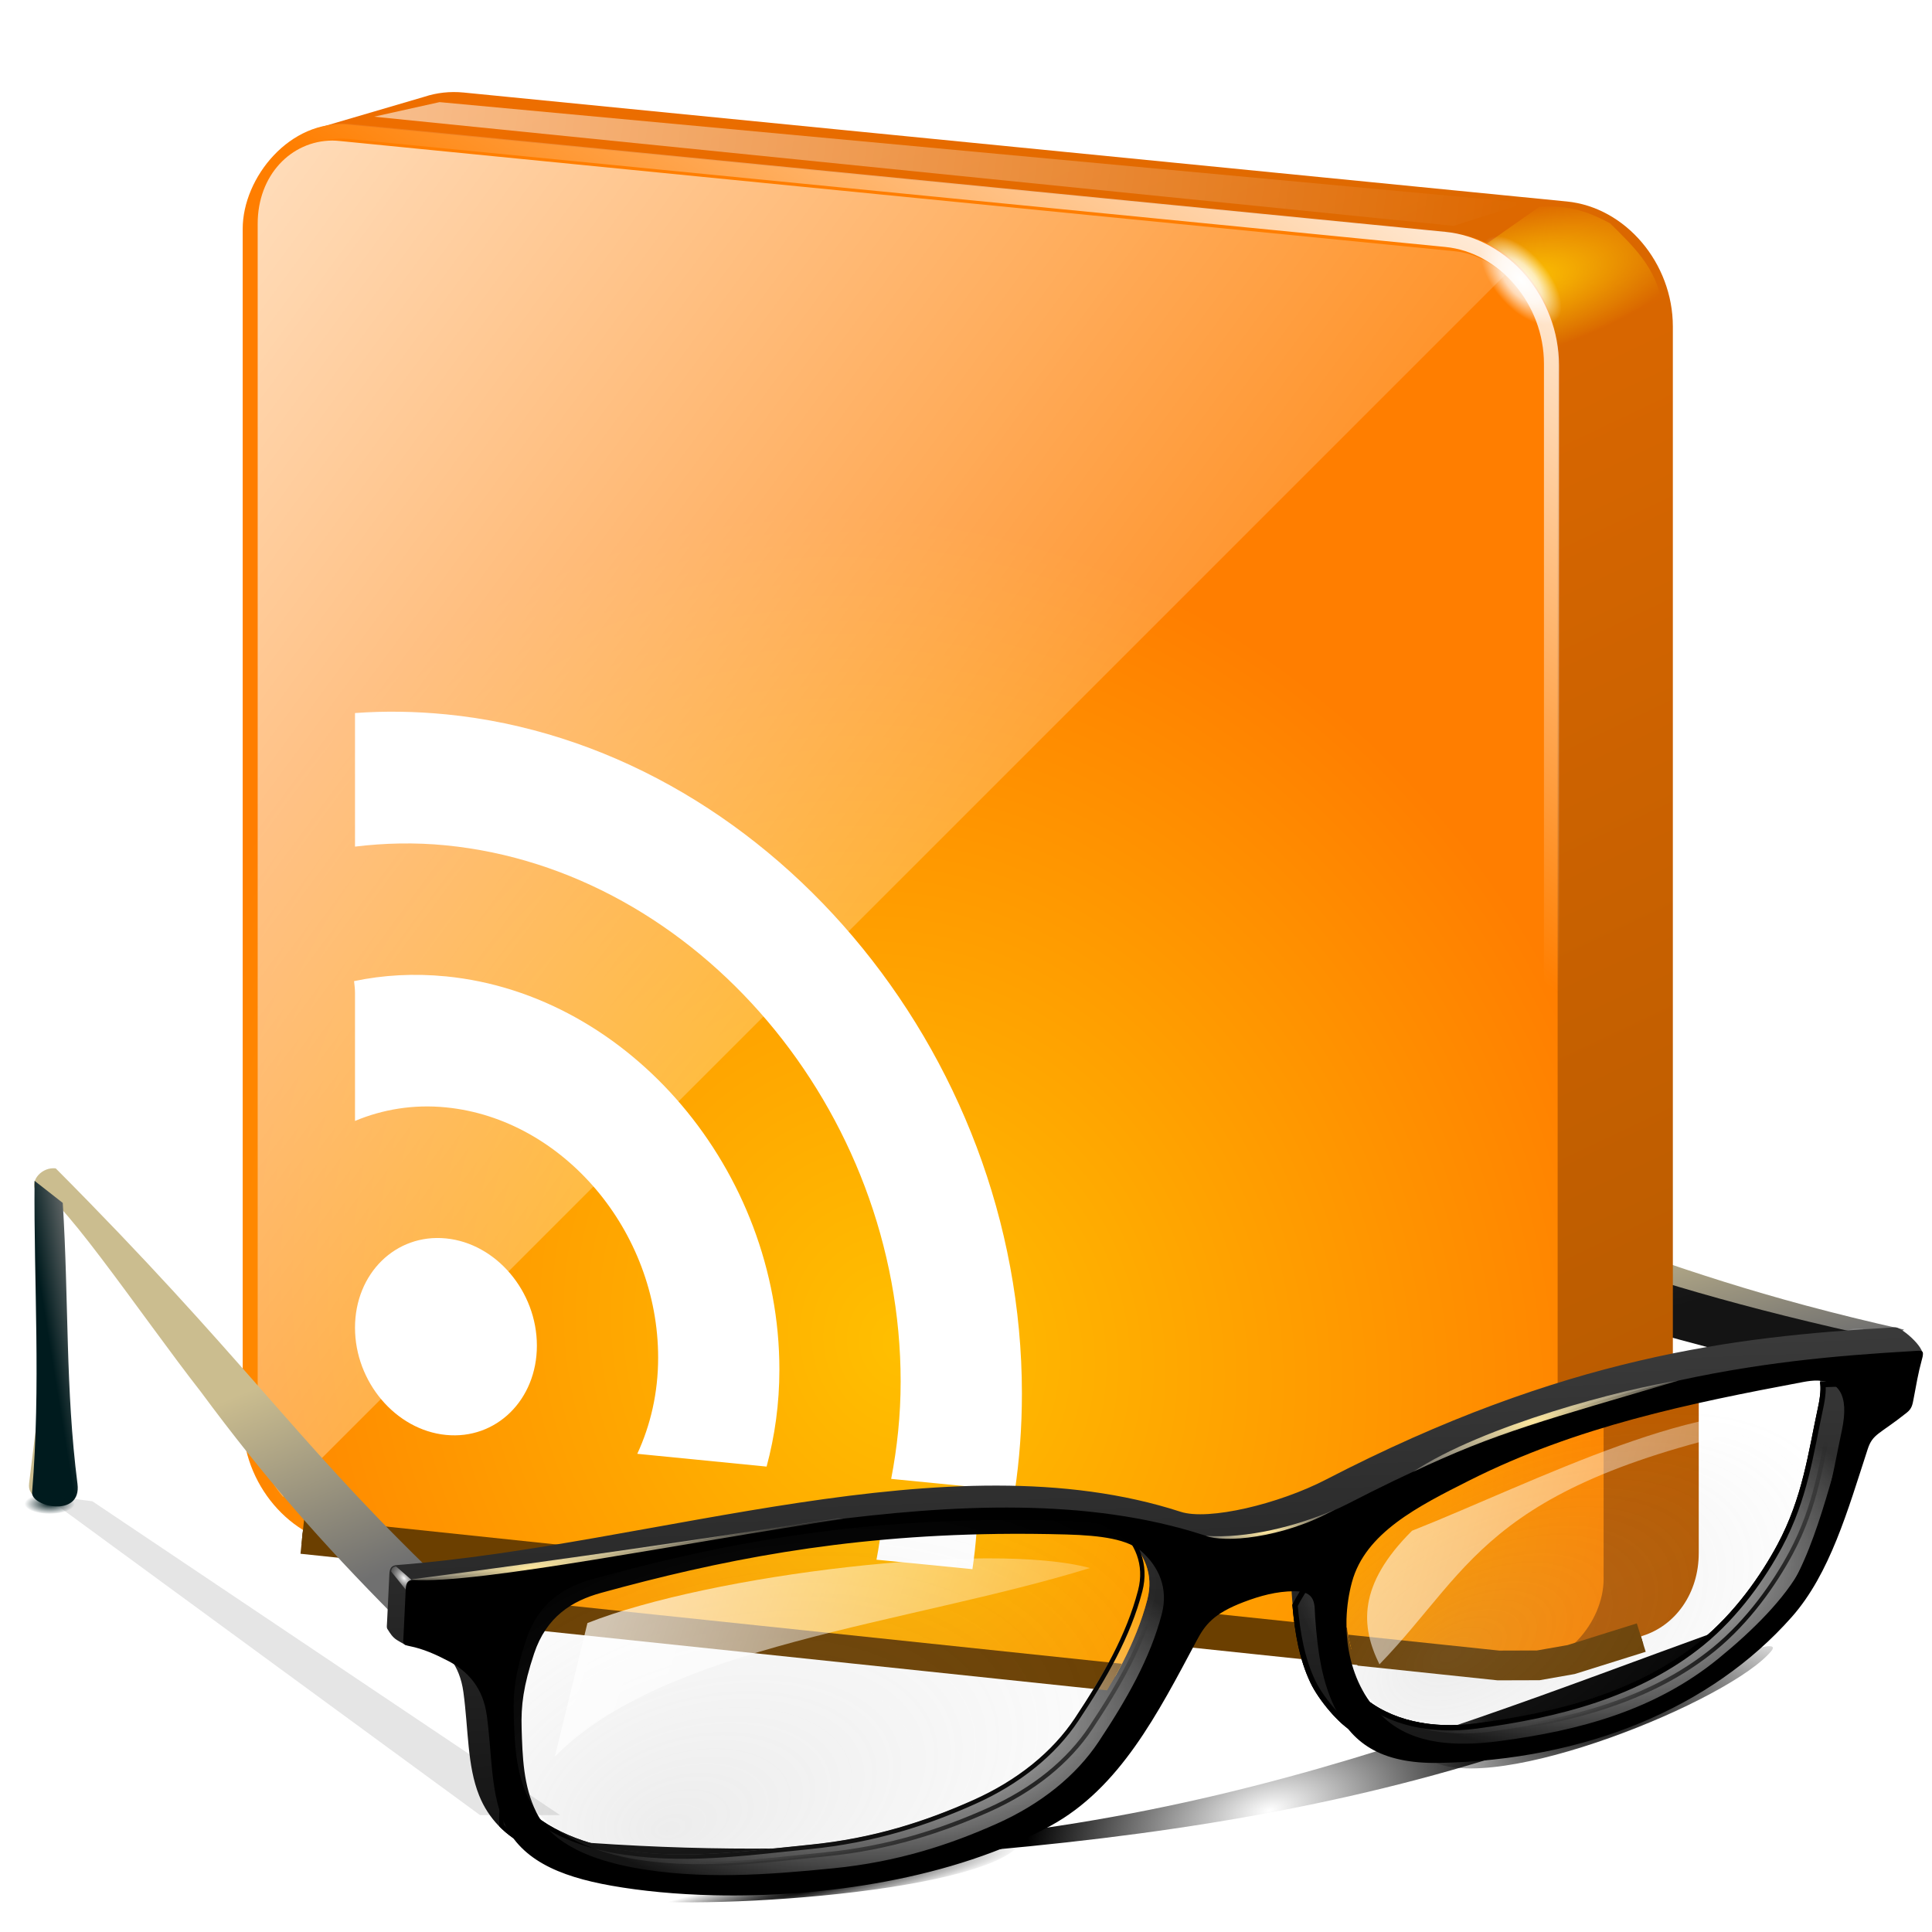 <?xml version="1.0" encoding="UTF-8" standalone="no"?>
<!-- Created with Inkscape (http://www.inkscape.org/) -->
<svg height="128" width="128" xmlns="http://www.w3.org/2000/svg" xmlns:xlink="http://www.w3.org/1999/xlink">
  <defs>
    <linearGradient id="linearGradient4311">
      <stop offset="0" stop-color="#fff"/>
      <stop offset="1" stop-color="#fff" stop-opacity="0"/>
    </linearGradient>
    <linearGradient id="linearGradient3515">
      <stop offset="0"/>
      <stop offset="1" stop-opacity="0"/>
    </linearGradient>
    <linearGradient id="linearGradient3269">
      <stop offset="0" stop-color="#979797" stop-opacity=".175"/>
      <stop offset="1" stop-color="#979797" stop-opacity="0"/>
    </linearGradient>
    <linearGradient id="linearGradient2969">
      <stop offset="0" stop-color="#ffe89d"/>
      <stop offset="1" stop-color="#fff" stop-opacity="0"/>
    </linearGradient>
    <linearGradient id="linearGradient2897">
      <stop offset="0" stop-color="#fbfbfb"/>
      <stop offset="1" stop-color="#454545" stop-opacity="0"/>
    </linearGradient>
    <linearGradient id="linearGradient2879">
      <stop offset="0" stop-color="#141414"/>
      <stop offset="1" stop-color="#404040"/>
    </linearGradient>
    <linearGradient id="linearGradient2885" gradientUnits="userSpaceOnUse" x1="84.925" x2="83.669" xlink:href="#linearGradient2879" y1="119.351" y2="85.169"/>
    <radialGradient id="radialGradient2895" cx="1120.12" cy="611.656" gradientTransform="matrix(.766 -.643 1 1.19 -1196.38 604.52)" gradientUnits="userSpaceOnUse" r="2.959" xlink:href="#linearGradient2897"/>
    <filter id="filter2963" height="1.326" width="1.32" x="-.16" y="-.163">
      <feGaussianBlur stdDeviation=".395"/>
    </filter>
    <radialGradient id="radialGradient2975" cx="1156.503" cy="607.195" fx="1144.037" fy="615.46" gradientTransform="matrix(1.201 -.143 .017 .142 -1090.267 686.634)" gradientUnits="userSpaceOnUse" r="36.874" xlink:href="#linearGradient2969"/>
    <filter id="filter3069">
      <feGaussianBlur stdDeviation=".383"/>
    </filter>
    <radialGradient id="radialGradient3081" cx="1268.553" cy="606.563" gradientTransform="matrix(1.661 -.314 .051 .27 -1717.239 838.808)" gradientUnits="userSpaceOnUse" r="11.555" xlink:href="#linearGradient2969"/>
    <filter id="filter3167">
      <feGaussianBlur stdDeviation=".197"/>
    </filter>
    <radialGradient id="radialGradient3179" cx="1313.638" cy="583.631" gradientTransform="matrix(1.475 -.395 .089 .332 -1523.565 910.529)" gradientUnits="userSpaceOnUse" r="22.702" xlink:href="#linearGradient2969"/>
    <filter id="filter3249">
      <feGaussianBlur stdDeviation=".222"/>
    </filter>
    <radialGradient id="radialGradient3275" cx="1184.543" cy="651.279" fx="1168.841" fy="663.207" gradientTransform="matrix(.513 -.125 .074 .306 -604.525 64.468)" gradientUnits="userSpaceOnUse" r="56.157" xlink:href="#linearGradient3269"/>
    <radialGradient id="radialGradient3300" cx="1310.641" cy="610.337" gradientTransform="matrix(.388 0 0 .241 -402.992 -43.165)" gradientUnits="userSpaceOnUse" r="51.328" xlink:href="#linearGradient4311"/>
    <filter id="filter3358">
      <feGaussianBlur stdDeviation=".608"/>
    </filter>
    <clipPath id="clipPath3364">
      <path d="m1401.225 578.469c-2.884 0-5.739.07-8.563.188.173.967.087 2.353-.344 4.344-1.676 7.74-2.591 15.311-6.906 23.375-2.793 5.22-7.259 11.672-13.187 16.5-10.757 8.761-24.566 12.243-38.344 14.062-7.41.979-14.59-.42-19.5-4.781-6.399-5.684-7.864-15.344-5.688-23.375.095-.351.226-.669.344-1-2.672 2.843-4.877 5.806-6.469 8.906.434 4.9 1.193 9.334 3.125 13.375 1.331 2.785 4.845 7.088 7.406 8.406 2.951 1.519 4.448 1.099 9.844 2.375 17.34 4.102 36.876-1.478 50.938-11.25 4.82-3.35 8.205-7.589 11.719-11.562 6.555-7.412 9.375-21.601 12.75-31.938.87-2.666.374-2.488 5.094-6.25.252-.201.969-.703 1.781-1.312-1.334-.026-2.654-.062-4-.062z" filter="url(#filter3358)"/>
    </clipPath>
    <radialGradient cx="1310.641" cy="610.337" gradientTransform="matrix(1 0 0 .621 43.256 231.399)" gradientUnits="userSpaceOnUse" r="51.328" xlink:href="#linearGradient4311"/>
    <filter id="filter3433">
      <feGaussianBlur stdDeviation=".692"/>
    </filter>
    <clipPath id="clipPath3445">
      <path d="m1073.856 602.188c.942.382 1.734.859 2.375 1.438 2.788 2.518 4.539 6.136 3.375 10.594-1.987 7.611-6.007 14.621-10.781 21.812-3.823 5.758-9.798 10.616-17.375 14-8.016 3.58-16.946 6.537-27.969 7.625-11.011 1.087-22.059 2.76-33.5.625-6.816-1.272-14.392-4.608-17.156-10.156-.412-.826-.717-1.673-1-2.531-.84 2.598-1.312 5.184-1.312 7.781 0 .396.042.797.062 1.188 1.383 1.387 3.015 2.551 4.906 3.469 2.87 1.393 5.413 3.308 9.281 3.656 10.112.909 21.04 2.745 30.813 2.344 15.937-.654 33.135-3.688 46.938-11.188 11.878-6.454 16.383-21.562 23.062-34.094 1.405-2.636 2.833-4.585 8.031-6.562 1.075-.409 2.179-.765 3.281-1.062-5.804-4.264-13.702-7.339-23.031-8.938z" filter="url(#filter3433)"/>
    </clipPath>
    <radialGradient cx="1187.062" cy="632.763" gradientTransform="matrix(1 0 0 .499 -153.363 317.314)" gradientUnits="userSpaceOnUse" r="63.537" xlink:href="#linearGradient4311"/>
    <radialGradient id="radialGradient3451" cx="1187.062" cy="639.31" gradientTransform="matrix(1 0 0 .499 -153.363 317.314)" gradientUnits="userSpaceOnUse" r="63.537" xlink:href="#linearGradient4311"/>
    <radialGradient id="radialGradient3467" cx="1201.272" cy="653.339" gradientTransform="matrix(.388 0 0 .209 -402.992 -19.889)" gradientUnits="userSpaceOnUse" r="55.207" xlink:href="#linearGradient3515"/>
    <radialGradient id="radialGradient3475" cx="1071.083" cy="624.552" gradientTransform="matrix(.388 0 0 .288 -301.467 -73.219)" gradientUnits="userSpaceOnUse" r="42.841" xlink:href="#linearGradient3515"/>
    <radialGradient id="radialGradient3483" cx="1039.239" cy="629.071" fx="1028.074" fy="623.904" gradientTransform="matrix(.464 -.235 .13 .257 -462.246 190.878)" gradientUnits="userSpaceOnUse" r="42.841" xlink:href="#linearGradient3269"/>
    <radialGradient id="radialGradient3521" cx="1176.321" cy="671.427" gradientTransform="matrix(1.678 -.343 .035 .17 -1655.105 954.815)" gradientUnits="userSpaceOnUse" r="21.776" xlink:href="#linearGradient3515"/>
    <filter id="filter3539" height="1.677" width="1.118" x="-.059" y="-.339">
      <feGaussianBlur stdDeviation="1.069"/>
    </filter>
    <radialGradient id="radialGradient3545" cx="1176.321" cy="671.427" gradientTransform="matrix(1.716 -.58 .154 .455 -1642.67 1013.839)" gradientUnits="userSpaceOnUse" r="21.776" xlink:href="#linearGradient3515"/>
    <filter id="filter3668" height="1.384" width="1.209" x="-.104" y="-.192">
      <feGaussianBlur stdDeviation=".319"/>
    </filter>
    <linearGradient id="linearGradient3680" gradientUnits="userSpaceOnUse" x1="854.746" x2="840.296" y1="904.002" y2="869.312">
      <stop offset="0" stop-color="#707070"/>
      <stop offset="1" stop-color="#cbbd8f"/>
    </linearGradient>
    <linearGradient id="linearGradient3682" gradientUnits="userSpaceOnUse" x1="790.525" x2="798.326" y1="848.423" y2="847.166">
      <stop offset="0" stop-color="#001b1e"/>
      <stop offset="1" stop-color="#797979"/>
    </linearGradient>
    <linearGradient id="linearGradient3684" gradientUnits="userSpaceOnUse" x1="833.609" x2="803.418" xlink:href="#linearGradient2879" y1="896.342" y2="845.435"/>
    <radialGradient id="radialGradient3686" cx="841.444" cy="916.085" gradientTransform="matrix(1 0 0 .543 0 418.781)" gradientUnits="userSpaceOnUse" r="3.666">
      <stop offset="0" stop-color="#001b1e"/>
      <stop offset="1" stop-color="#001b1e" stop-opacity="0"/>
    </radialGradient>
    <radialGradient id="radialGradient3708" cx="1120.12" cy="611.656" gradientTransform="matrix(.766 -.643 1 1.19 -940.401 565.412)" gradientUnits="userSpaceOnUse" r="2.959" xlink:href="#linearGradient2897"/>
    <filter id="filter4012" height="1.299" width="1.151" x="-.076" y="-.15">
      <feGaussianBlur stdDeviation=".594"/>
    </filter>
    <filter id="filter4054" height="1.497" width="1.053" x="-.027" y="-.248">
      <feGaussianBlur stdDeviation=".879"/>
    </filter>
    <filter id="filter4068">
      <feGaussianBlur stdDeviation=".242"/>
    </filter>
    <filter id="filter4082" height="1.967" width="1.112" x="-.056" y="-.484">
      <feGaussianBlur stdDeviation="1.904"/>
    </filter>
    <linearGradient id="linearGradient4105" gradientTransform="matrix(-.995 -.098 0 1 -4.613 -31.135)" gradientUnits="userSpaceOnUse" x1="-249.206" x2="-192.934" y1="71.508" y2="-26.961">
      <stop offset="0" stop-color="#b25900"/>
      <stop offset="1" stop-color="#ee6e00"/>
    </linearGradient>
    <radialGradient id="radialGradient4107" cx="222.953" cy="16.636" gradientTransform="matrix(1.347 -.355 .136 .517 -86.02 58.955)" gradientUnits="userSpaceOnUse" r="8.27">
      <stop offset="0" stop-color="#ffca03"/>
      <stop offset="1" stop-color="#ffca03" stop-opacity="0"/>
    </radialGradient>
    <radialGradient id="radialGradient4109" cx="42.7" cy="103.58" gradientTransform="matrix(1.106 0 0 1.189 -227.326 -87.632)" gradientUnits="userSpaceOnUse" r="42.559" spreadMethod="pad">
      <stop offset="0" stop-color="#ffbf00"/>
      <stop offset="1" stop-color="#ff7e00"/>
    </radialGradient>
    <linearGradient id="linearGradient4111" gradientUnits="userSpaceOnUse" x1="122.594" x2="216.134" xlink:href="#linearGradient4311" y1="-47.974" y2="21.077"/>
    <linearGradient id="linearGradient4113" gradientUnits="userSpaceOnUse" x1="91.836" x2="217.414" xlink:href="#linearGradient4311" y1="-36.435" y2="-18.904"/>
    <linearGradient id="linearGradient4151" gradientUnits="userSpaceOnUse" x1="-220.918" x2="-199.076" xlink:href="#linearGradient4311" y1="-40.745" y2="-1.992"/>
    <clipPath id="clipPath4241">
      <path d="m236.145 53.962c-.711 3.283-1.093 6.493-2.923 9.913-1.185 2.214-3.078 4.942-5.592 6.99-4.562 3.716-10.423 5.201-16.267 5.973-3.143.415-6.178-.184-8.261-2.033-2.714-2.411-3.338-6.507-2.415-9.913.966-3.565 4.782-5.493 8.515-7.371 7.758-3.904 15.915-5.571 24.146-7.117 1.978-.372 3.53.169 2.796 3.558z"/>
    </clipPath>
    <radialGradient cx="1039.239" cy="629.071" fx="1028.074" fy="623.904" gradientTransform="matrix(.507 -.257 .142 .281 -401.749 160.073)" gradientUnits="userSpaceOnUse" r="42.841" xlink:href="#linearGradient3269"/>
    <radialGradient cx="1071.083" cy="624.552" gradientTransform="matrix(.424 0 0 .315 -226.008 -128.601)" gradientUnits="userSpaceOnUse" r="42.841" xlink:href="#linearGradient3515"/>
    <clipPath id="clipPath4289">
      <path d="m156.606 62.898c10.361-2.852 21.251-4.912 35.974-4.509 2.74.075 4.778.373 5.852 1.343 1.262 1.14 2.062 2.778 1.535 4.796-.9 3.446-2.731 6.625-4.892 9.881-1.731 2.607-4.436 4.799-7.866 6.331-3.629 1.621-7.672 2.961-12.663 3.453-4.985.492-9.977 1.255-15.157.288-3.086-.576-6.519-2.093-7.77-4.605-1.019-2.046-1.085-4.345-1.151-6.523-.053-1.748.131-3.267.959-5.756.953-2.864 2.938-4.083 5.18-4.701z"/>
    </clipPath>
    <radialGradient cx="1184.543" cy="651.279" fx="1168.841" fy="663.207" gradientTransform="matrix(.599 -.146 .087 .357 -594.63 16.062)" gradientUnits="userSpaceOnUse" r="56.157" xlink:href="#linearGradient3269"/>
    <radialGradient cx="1201.272" cy="653.339" gradientTransform="matrix(.453 0 0 .244 -359.474 -82.369)" gradientUnits="userSpaceOnUse" r="55.207" xlink:href="#linearGradient3515"/>
    <linearGradient id="linearGradient4317" gradientUnits="userSpaceOnUse" x1="22.486" x2="86.198" xlink:href="#linearGradient4311" y1="93.375" y2="114.708"/>
    <linearGradient id="linearGradient4321" gradientUnits="userSpaceOnUse" x1="53.879" x2="140.83" xlink:href="#linearGradient4311" y1="83.182" y2="108.592"/>
    <radialGradient id="radialGradient4331" cx="101.263" cy="20.265" gradientTransform="matrix(1 0 0 2 0 -20.265)" gradientUnits="userSpaceOnUse" r="2.089">
      <stop offset="0" stop-color="#fff"/>
      <stop offset=".5" stop-color="#fff" stop-opacity=".716"/>
      <stop offset="1" stop-color="#fff" stop-opacity="0"/>
    </radialGradient>
    <filter id="filter4339">
      <feGaussianBlur stdDeviation=".216"/>
    </filter>
    <filter id="filter4353" height="1.297" width="1.184" x="-.092" y="-.148">
      <feGaussianBlur stdDeviation="1.311"/>
    </filter>
    <filter id="filter3108" height="1.314" width="1.069" x="-.035" y="-.157">
      <feGaussianBlur stdDeviation="1.111"/>
    </filter>
    <radialGradient id="radialGradient3118" cx="84" cy="134.118" gradientTransform="matrix(.416 -.104 .054 .214 41.909 100.001)" gradientUnits="userSpaceOnUse" r="38.5">
      <stop offset="0" stop-opacity="0"/>
      <stop offset="1"/>
    </radialGradient>
  </defs>
  <path d="m37.55 121.982c34.636 2.71 55.12-6.279 76.432-13.982l2.018 1.55c-23.007 11.684-47.084 13.431-76 14.45z" fill="url(#radialGradient3118)" fill-rule="evenodd" filter="url(#filter3108)"/>
  <path d="m6.116 99.461 30.985 20.793h-5.3l-28.947-21.2z" fill-rule="evenodd" filter="url(#filter4353)" opacity=".322"/>
  <g>
    <g transform="matrix(1.052 -.137 -.217 .334 -576.863 -96.96)">
      <g fill-rule="evenodd">
        <path d="m794.135 836.7c-2.268.035-4.201 2.445-2.75 4.188 1.751-2.979 18.089 21.389 27.969 34 10.815 14.639 20.694 25.847 33 38.25l2.522-8.444c-22.653-22.063-28.743-36.262-60.304-67.963-.153-.02-.286-.034-.438-.031zm-2.191 38.75c-.355 2.23-1.714 13.224-1.921 15.015-.161 1.392.397 1.602.956 2.486z" fill="url(#linearGradient3680)"/>
        <path d="m790.529 892.061c-.201 2.445 6.889 3.743 6.139-2.127-2.077-16.252-1.466-31.215-2.514-47.975l-3.206-3.11c-.14 17.737 1.099 34.784-.419 53.212z" fill="url(#linearGradient3682)"/>
        <path d="m851.16 912.259c-12.306-12.403-23.552-24.765-34.368-39.404-9.88-12.611-23.061-35.401-24.813-32.422-2.956-1.252.87-4.136 1.453-3.543 29.675 32.957 35.935 45.35 58.588 67.413z" fill="url(#linearGradient3684)"/>
      </g>
      <path d="m845.11 916.085c0 1.099-1.641 1.99-3.666 1.99-2.025 0-3.666-.891-3.666-1.99 0-1.099 1.641-1.99 3.666-1.99 2.025 0 3.666.891 3.666 1.99z" fill="url(#radialGradient3686)" filter="url(#filter3668)" transform="matrix(1.171 0 0 .895 -191.803 74.014)"/>
    </g>
    <path d="m527.071 571.889 2.699 3.355 1.948-.899-3.811-3.329c-.521.049-.809.33-.836.873z" fill="url(#radialGradient3708)" fill-rule="evenodd" filter="url(#filter2963)" transform="matrix(.904 .101 -.269 .261 -200.237 -114.328)"/>
  </g>
  <g transform="matrix(1.085 0 0 1.085 -134.8 31.375)">
    <path d="m142.703 64.865 68.872 7.249 2.946-.009 2.433-.428 5.183-1.624" fill="none" filter="url(#filter4054)" stroke="#6b3f00"/>
    <path d="m219.908-16.615-67.346-6.651c-.85-.084-1.661.011-2.403.256l-6.771 1.987c-.215.677 2.694 3.339 2.694 4.118v72.768c0 3.879 2.89 7.287 6.48 7.641l62.437 8.473 7.238-2.054c2.433-.766 4.151-3.138 4.151-6.129v-72.768c0-3.879-2.89-7.287-6.48-7.641z" fill="url(#linearGradient4105)"/>
    <path d="m218.234-16.288c1.913-.135 3.171.385 4.324 1.009 1.379 1.37 2.818 2.691 3.171 4.901.413 1.201.251 2.402 0 3.604l-18.633-1.71z" fill="url(#radialGradient4107)" fill-rule="evenodd" filter="url(#filter4012)"/>
    <rect fill="url(#radialGradient4109)" height="86.771" rx="6.511" ry="7.001" transform="matrix(-.995 -.098 0 1 0 0)" width="80.697" x="-220.455" y="-35.641"/>
    <path d="m151.47 14.703c-1.89-.187-3.743-.212-5.553-.08v8.156c1.798-.218 3.647-.265 5.553-.077 15.326 1.514 27.765 16.182 27.765 32.742 0 2.059-.212 4.036-.578 5.943l7.549.745c.288-1.927.434-3.915.434-5.957 0-20.976-15.756-39.556-35.169-41.473zm0 16c-1.946-.192-3.828-.086-5.611.29.028.24.058.478.058.724v7.812c1.689-.705 3.558-1.024 5.553-.827 7.152.706 12.957 7.552 12.957 15.28 0 2.156-.466 4.129-1.273 5.874l7.896.78c.501-1.86.781-3.841.781-5.923 0-12.144-9.122-22.901-20.361-24.011zm0 16c-3.065-.303-5.553 2.14-5.553 5.452 0 3.312 2.488 6.246 5.553 6.548 3.065.303 5.553-2.14 5.553-5.452 0-3.312-2.488-6.246-5.553-6.548z" fill="#fff"/>
    <path d="m144.523-20.335c-2.522.026-4.549 2.119-4.549 5.086v73.537c0 1.615.595 3.099 1.548 4.201l74.611-74.611c-.856-.8-1.915-1.34-3.064-1.453l-68.041-6.728c-.172-.017-.337-.033-.505-.032z" fill="url(#linearGradient4111)"/>
    <path d="m151.079-22.681 66.335 6.151-4.414 1.404-65.921-6.666z" fill="url(#linearGradient4113)" fill-rule="evenodd"/>
    <g fill="none">
      <path d="m142.703 64.865 68.872 7.249 2.946-.009 2.433-.428 5.183-1.624" filter="url(#filter4068)" stroke="#6b3f00" stroke-width=".4"/>
      <path d="m142.703 64.865 68.872 7.249 2.946-.009 2.433-.428 5.183-1.624" filter="url(#filter4082)" stroke="#6b3f00" stroke-width="2.2"/>
      <rect height="86.358" rx="6.511" ry="7.001" stroke="url(#linearGradient4151)" stroke-linecap="round" stroke-linejoin="round" stroke-width=".924" transform="matrix(-.995 -.098 0 1 0 0)" width="80.319" x="-220.077" y="-35.228"/>
    </g>
  </g>
  <g clip-path="url(#clipPath4241)" transform="matrix(.896 0 0 .896 -90.297 45.727)">
    <path d="m142.703 64.865 68.872 7.249 2.946-.009 2.433-.428 5.183-1.624" fill="none" filter="url(#filter4054)" stroke="#6b3f00"/>
    <path d="m219.908-16.615-67.346-6.651c-.85-.084-1.661.011-2.403.256l-6.771 1.987c-.215.677 2.694 3.339 2.694 4.118v72.768c0 3.879 2.89 7.287 6.48 7.641l62.437 8.473 7.238-2.054c2.433-.766 4.151-3.138 4.151-6.129v-72.768c0-3.879-2.89-7.287-6.48-7.641z" fill="url(#linearGradient4105)"/>
    <path d="m218.234-16.288c1.913-.135 3.171.385 4.324 1.009 1.379 1.37 2.818 2.691 3.171 4.901.413 1.201.251 2.402 0 3.604l-18.633-1.71z" fill="url(#radialGradient4107)" fill-rule="evenodd" filter="url(#filter4012)"/>
    <rect fill="url(#radialGradient4109)" height="86.771" rx="6.511" ry="7.001" transform="matrix(-.995 -.098 0 1 0 0)" width="80.697" x="-220.455" y="-35.641"/>
    <path d="m151.47 14.703c-1.89-.187-3.743-.212-5.553-.08v8.156c1.798-.218 3.647-.265 5.553-.077 15.326 1.514 27.765 16.182 27.765 32.742 0 2.059-.212 4.036-.578 5.943l7.549.745c.288-1.927.434-3.915.434-5.957 0-20.976-15.756-39.556-35.169-41.473zm0 16c-1.946-.192-3.828-.086-5.611.29.028.24.058.478.058.724v7.812c1.689-.705 3.558-1.024 5.553-.827 7.152.706 12.957 7.552 12.957 15.28 0 2.156-.466 4.129-1.273 5.874l7.896.78c.501-1.86.781-3.841.781-5.923 0-12.144-9.122-22.901-20.361-24.011zm0 16c-3.065-.303-5.553 2.14-5.553 5.452 0 3.312 2.488 6.246 5.553 6.548 3.065.303 5.553-2.14 5.553-5.452 0-3.312-2.488-6.246-5.553-6.548z" fill="#fff"/>
    <path d="m144.523-20.335c-2.522.026-4.549 2.119-4.549 5.086v73.537c0 1.615.595 3.099 1.548 4.201l74.611-74.611c-.856-.8-1.915-1.34-3.064-1.453l-68.041-6.728c-.172-.017-.337-.033-.505-.032z" fill="url(#linearGradient4111)"/>
    <path d="m151.079-22.681 66.335 6.151-4.414 1.404-65.921-6.666z" fill="url(#linearGradient4113)" fill-rule="evenodd"/>
    <g fill="none">
      <path d="m142.703 64.865 68.872 7.249 2.946-.009 2.433-.428 5.183-1.624" filter="url(#filter4068)" stroke="#6b3f00" stroke-width=".4"/>
      <path d="m142.703 64.865 68.872 7.249 2.946-.009 2.433-.428 5.183-1.624" filter="url(#filter4082)" stroke="#6b3f00" stroke-width="2.2"/>
      <rect height="86.358" rx="6.511" ry="7.001" stroke="url(#linearGradient4151)" stroke-linecap="round" stroke-linejoin="round" stroke-width=".924" transform="matrix(-.995 -.098 0 1 0 0)" width="80.319" x="-220.077" y="-35.228"/>
    </g>
  </g>
  <g transform="matrix(.388 0 0 .388 -304.599 -247.241)">
    <g fill-rule="evenodd">
      <path d="m794.135 836.7c-2.268.035-4.201 2.445-2.75 4.188 1.751-2.979 18.089 21.389 27.969 34 10.815 14.639 20.694 25.847 33 38.25l5.281-8.625c-22.653-22.063-31.502-36.081-63.062-67.781-.153-.02-.286-.034-.438-.031zm-2.191 38.75c-.355 2.23-1.714 13.224-1.921 15.015-.161 1.392.397 1.602.956 2.486z" fill="url(#linearGradient3680)"/>
      <path d="m790.529 892.061c-.201 2.445 8.502 4.404 7.751-1.466-2.077-16.252-1.466-31.215-2.514-47.975l-4.818-3.771c-.14 17.737 1.099 34.784-.419 53.212z" fill="url(#linearGradient3682)"/>
      <path d="m851.947 916.069c-12.306-12.403-23.552-24.765-34.368-39.404-9.88-12.611-23.848-39.211-25.599-36.232-2.956-1.252.87-4.136 1.453-3.543 29.675 32.957 35.935 45.35 58.588 67.413z" fill="url(#linearGradient3684)"/>
    </g>
    <path d="m845.11 916.085c0 1.099-1.641 1.99-3.666 1.99-2.025 0-3.666-.891-3.666-1.99 0-1.099 1.641-1.99 3.666-1.99 2.025 0 3.666.891 3.666 1.99z" fill="url(#radialGradient3686)" filter="url(#filter3668)" transform="matrix(1.171 0 0 .895 -191.803 74.014)"/>
  </g>
  <path d="m506.878 624.431c1.85-2.821-13.624 3.696-28.865 9.003-15.249 5.309-31.451 8.224-29.489 9.774 10.748 6.363 51.657-10.289 58.354-18.777z" fill="url(#radialGradient3545)" fill-rule="evenodd" filter="url(#filter3539)" transform="matrix(.388 0 0 .388 -79.27 -132.951)"/>
  <path d="m378.341 657.689c2.19-1.992-12.899.584-29.789 2.222-20.559 1.994-43.715 3.599-40.724 6.518 11.081 2.91 63.815-.252 70.513-8.74z" fill="url(#radialGradient3521)" fill-rule="evenodd" filter="url(#filter3539)" transform="matrix(.388 0 0 .388 -79.27 -132.951)"/>
  <path d="m125.571 87.938c-.104.001-.231.014-.4.024-10.168.59-21.521 1.884-37.322 10.064-3.129 1.62-7.782 2.733-9.628 2.134-15.348-4.981-34.804 2.206-51.905 3.528-.341.026-.499.151-.521.618l-.146 3.056c-.016.33-.051.49.034.587.412.673.512.64 1.168 1.028.741.203.617-.838 1.292-.486 1.34.699 2.312 1.8 2.558 3.613.341 2.51.247 4.867 1.043 6.851.619 1.543 1.744 2.675 3.273 3.417 1.113.541 2.092 1.281 3.593 1.416 3.924.353 8.164 1.068 11.956.912 6.184-.254 12.858-1.432 18.213-4.342 4.609-2.504 6.365-8.363 8.957-13.225.545-1.023 1.099-1.779 3.116-2.546 1.069-.407 2.162-.709 3.335-.715 1.505-.009 1.337.925 1.394 1.722.159 2.199.427 4.16 1.273 5.929.517 1.081 1.874 2.748 2.868 3.259 1.145.59 1.732.433 3.825.928 6.728 1.592 14.302-.572 19.758-4.364 1.87-1.3 3.184-2.945 4.548-4.486 2.544-2.876 3.642-8.387 4.951-12.398.338-1.034.147-.965 1.978-2.425.335-.267 2.519-1.816 2.592-2.209.156-.582-1.422-1.91-1.804-1.889zm-6.705 2.752c1.303.029 2.146.051 1.601 2.571-.65 3.003-1.005 5.941-2.68 9.07-1.084 2.025-2.817 4.529-5.117 6.402-4.174 3.399-9.532 4.75-14.878 5.456-2.875.38-5.661-.163-7.566-1.855-2.483-2.205-3.051-5.954-2.207-9.07.884-3.262 4.382-4.247 7.797-5.966 7.097-3.571 14.562-5.097 22.092-6.511.339-.064.657-.104.958-.097zm-54.358 9.385c1.48-.02 3.006-.007 4.583.036 2.348.064 4.1.321 5.02 1.152 1.082.977 1.761 2.381 1.31 4.111-.771 2.953-2.331 5.673-4.183 8.464-1.483 2.234-3.802 4.119-6.742 5.432-3.11 1.389-6.575 2.537-10.852 2.959-4.272.422-8.559 1.071-12.998.243-2.645-.494-5.584-1.788-6.657-3.941-.874-1.753-.925-3.723-.982-5.59-.045-1.498.115-2.802.825-4.935.816-2.455 2.447-3.933 4.438-4.026 8.734-.405 17.101-1.564 26.239-3.904z" fill="url(#linearGradient2885)" fill-rule="evenodd"/>
  <g clip-path="url(#clipPath4289)" transform="matrix(.842 0 0 .842 -92.36 51.646)">
    <path d="m142.703 64.865 68.872 7.249 2.946-.009 2.433-.428 5.183-1.624" fill="none" filter="url(#filter4054)" stroke="#6b3f00"/>
    <path d="m219.908-16.615-67.346-6.651c-.85-.084-1.661.011-2.403.256l-6.771 1.987c-.215.677 2.694 3.339 2.694 4.118v72.768c0 3.879 2.89 7.287 6.48 7.641l62.437 8.473 7.238-2.054c2.433-.766 4.151-3.138 4.151-6.129v-72.768c0-3.879-2.89-7.287-6.48-7.641z" fill="url(#linearGradient4105)"/>
    <path d="m218.234-16.288c1.913-.135 3.171.385 4.324 1.009 1.379 1.37 2.818 2.691 3.171 4.901.413 1.201.251 2.402 0 3.604l-18.633-1.71z" fill="url(#radialGradient4107)" fill-rule="evenodd" filter="url(#filter4012)"/>
    <rect fill="url(#radialGradient4109)" height="86.771" rx="6.511" ry="7.001" transform="matrix(-.995 -.098 0 1 0 0)" width="80.697" x="-220.455" y="-35.641"/>
    <path d="m151.47 14.703c-1.89-.187-3.743-.212-5.553-.08v8.156c1.798-.218 3.647-.265 5.553-.077 15.326 1.514 27.765 16.182 27.765 32.742 0 2.059-.212 4.036-.578 5.943l7.549.745c.288-1.927.434-3.915.434-5.957 0-20.976-15.756-39.556-35.169-41.473zm0 16c-1.946-.192-3.828-.086-5.611.29.028.24.058.478.058.724v7.812c1.689-.705 3.558-1.024 5.553-.827 7.152.706 12.957 7.552 12.957 15.28 0 2.156-.466 4.129-1.273 5.874l7.896.78c.501-1.86.781-3.841.781-5.923 0-12.144-9.122-22.901-20.361-24.011zm0 16c-3.065-.303-5.553 2.14-5.553 5.452 0 3.312 2.488 6.246 5.553 6.548 3.065.303 5.553-2.14 5.553-5.452 0-3.312-2.488-6.246-5.553-6.548z" fill="#fff"/>
    <path d="m144.523-20.335c-2.522.026-4.549 2.119-4.549 5.086v73.537c0 1.615.595 3.099 1.548 4.201l74.611-74.611c-.856-.8-1.915-1.34-3.064-1.453l-68.041-6.728c-.172-.017-.337-.033-.505-.032z" fill="url(#linearGradient4111)"/>
    <path d="m151.079-22.681 66.335 6.151-4.414 1.404-65.921-6.666z" fill="url(#linearGradient4113)" fill-rule="evenodd"/>
    <g fill="none">
      <path d="m142.703 64.865 68.872 7.249 2.946-.009 2.433-.428 5.183-1.624" filter="url(#filter4068)" stroke="#6b3f00" stroke-width=".4"/>
      <path d="m142.703 64.865 68.872 7.249 2.946-.009 2.433-.428 5.183-1.624" filter="url(#filter4082)" stroke="#6b3f00" stroke-width="2.2"/>
      <rect height="86.358" rx="6.511" ry="7.001" stroke="url(#linearGradient4151)" stroke-linecap="round" stroke-linejoin="round" stroke-width=".924" transform="matrix(-.995 -.098 0 1 0 0)" width="80.319" x="-220.077" y="-35.228"/>
    </g>
  </g>
  <path d="m123.918 91.503c-1.119 0-2.227.027-3.322.073.067.375.034.913-.133 1.685-.65 3.003-1.005 5.941-2.68 9.07-1.084 2.025-2.817 4.529-5.117 6.402-4.174 3.399-9.532 4.75-14.878 5.456-2.875.38-5.661-.163-7.566-1.855-2.483-2.205-3.051-5.954-2.207-9.07.037-.136.087-.259.133-.388-1.037 1.103-1.892 2.253-2.51 3.456.168 1.901.463 3.622 1.213 5.19.517 1.081 1.88 2.75 2.874 3.262 1.145.59 1.726.426 3.819.922 6.728 1.592 14.308-.573 19.764-4.365 1.87-1.3 3.183-2.945 4.547-4.486 2.544-2.876 3.638-8.381 4.947-12.392.338-1.034.145-.965 1.976-2.425.098-.078.376-.273.691-.509-.517-.01-1.03-.024-1.552-.024z" fill="url(#radialGradient3300)" fill-rule="evenodd"/>
  <path d="m121.34 93.802c-.65 3.003-1 5.94-2.674 9.069-1.084 2.025-2.816 4.521-5.116 6.395-4.174 3.399-9.536 4.758-14.882 5.465-2.875.38-5.652-.168-7.557-1.86-2.483-2.205-3.054-5.953-2.209-9.069.884-3.262 4.375-5.025 7.79-6.744 7.097-3.571 14.56-5.096 22.091-6.511 1.81-.34 3.229.155 2.558 3.255z" fill="url(#radialGradient3483)" fill-rule="evenodd" stroke="url(#radialGradient3475)" stroke-width=".272"/>
  <path d="m271.091 610.997 2.699 3.355 1.948-.899-3.811-3.329c-.521.049-.809.33-.836.873z" fill="url(#radialGradient2895)" fill-rule="evenodd" filter="url(#filter2963)" transform="matrix(.388 0 0 .388 -79.27 -132.951)"/>
  <path clip-path="url(#clipPath3364)" d="m1401.225 578.469c-2.884 0-5.739.07-8.563.188.173.967.087 2.353-.344 4.344-1.676 7.74-2.591 15.311-6.906 23.375-2.793 5.22-7.259 11.672-13.187 16.5-10.757 8.761-24.566 12.243-38.344 14.062-7.41.979-14.59-.42-19.5-4.781-6.399-5.684-7.864-15.344-5.688-23.375.095-.351.226-.669.344-1-2.672 2.843-4.877 5.806-6.469 8.906.434 4.9 1.193 9.334 3.125 13.375 1.331 2.785 4.845 7.088 7.406 8.406 2.951 1.519 4.448 1.099 9.844 2.375 17.34 4.102 36.876-1.478 50.938-11.25 4.82-3.35 8.205-7.589 11.719-11.562 6.555-7.412 9.375-21.601 12.75-31.938.87-2.666.374-2.488 5.094-6.25.252-.201.969-.703 1.781-1.312-1.334-.026-2.654-.062-4-.062z" fill="none" filter="url(#filter3358)" stroke="#000" stroke-width="1.8" transform="matrix(.388 0 0 .388 -419.774 -132.951)"/>
  <path d="m1073.856 602.188c.942.382 1.734.859 2.375 1.438 2.788 2.518 4.539 6.136 3.375 10.594-1.987 7.611-6.007 14.621-10.781 21.812-3.823 5.758-9.798 10.616-17.375 14-8.016 3.58-16.946 6.537-27.969 7.625-11.011 1.087-22.059 2.76-33.5.625-6.816-1.272-14.392-4.608-17.156-10.156-.412-.826-.717-1.673-1-2.531-.84 2.598-1.312 5.184-1.312 7.781 0 .396.042.797.062 1.188 1.383 1.387 3.015 2.551 4.906 3.469 2.87 1.393 5.413 3.308 9.281 3.656 10.112.909 21.04 2.745 30.813 2.344 15.937-.654 33.135-3.688 46.938-11.188 11.878-6.454 16.383-21.562 23.062-34.094 1.405-2.636 2.833-4.585 8.031-6.562 1.075-.409 2.179-.765 3.281-1.062-5.804-4.264-13.702-7.339-23.031-8.938z" style="stroke:#000;stroke-width:1.5;stroke-linecap:round;stroke-linejoin:round;stroke-dashoffset:1.088;clip-path:url(#clipPath3445);fill:url(#radialGradient3451);filter:url(#filter3433)" transform="matrix(.388 0 0 .388 -343.489 -132.951)"/>
  <g fill-rule="evenodd">
    <path d="m127.123 89.49c-.104.001-.231.014-.4.024-10.168.59-21.521 1.884-37.322 10.064-3.129 1.62-7.782 2.733-9.628 2.134-15.348-4.981-35.269 1.624-52.37 2.946-.341.026-.499.151-.521.618l-.146 3.056c-.026.548-.107.626.4.728.923.185 1.746.558 2.558.982 1.34.699 2.312 1.8 2.558 3.613.341 2.51.247 4.867 1.043 6.851 1.069 2.666 3.693 3.803 7.215 4.426 2.011.356 4.326.578 6.803.634 7.227.163 15.827-1.091 22.262-4.587 4.609-2.504 7.121-7.433 9.712-12.295.545-1.023 1.099-1.779 3.116-2.546 1.069-.407 2.162-.709 3.335-.715 1.505-.009 1.337.925 1.394 1.722.159 2.199.427 4.16 1.273 5.929 1.112 2.326 2.967 3.801 6.984 3.723 9.616-.188 17.976-3.625 23.317-9.664 2.544-2.876 3.723-7.108 5.032-11.119.338-1.034.763-.965 2.595-2.425.335-.267.375-.528.449-.922.166-.885.311-1.731.533-2.534.151-.545.117-.645-.194-.643zm-6.705 1.976c1.303.029 2.146.827 1.601 3.347-.65 3.003-1.005 5.941-2.68 9.07-1.084 2.025-3.205 4.141-5.505 6.014-4.174 3.399-9.144 4.75-14.49 5.456-2.875.38-5.661.225-7.566-1.467-2.483-2.205-3.051-5.954-2.207-9.07.884-3.262 4.382-5.023 7.797-6.742 7.097-3.571 14.562-5.097 22.092-6.511.339-.064.657-.104.958-.097zm-54.358 10.161c1.48-.02 3.006-.007 4.583.036 2.348.064 4.1.321 5.02 1.152 1.082.977 1.761 2.381 1.31 4.111-.771 2.953-2.331 5.673-4.183 8.464-1.483 2.234-3.802 4.119-6.742 5.432-3.11 1.389-6.575 2.536-10.852 2.959-4.272.422-8.792.78-13.231-.048-2.645-.494-5.352-1.497-6.424-3.65-.874-1.753-.925-3.723-.982-5.59-.045-1.498.115-2.802.825-4.935.817-2.455 2.516-3.497 4.438-4.026 7.77-2.139 15.879-3.765 26.239-3.904z"/>
    <path d="m274.724 612.321c28.432-3.726 48.548-6.781 71.196-10.175 1.515-.227 1.131-.345 2.446-.129-26.713 3.896-62.343 11.2-73.748 10.409z" fill="url(#radialGradient2975)" filter="url(#filter3069)" transform="matrix(.388 0 0 .388 -79.27 -132.951)"/>
    <path d="m432.266 600.419c-6.421 2.832-15.192 5.021-22.109 4.482 3.03 1.196 12.916.567 22.109-4.482z" fill="url(#radialGradient3081)" filter="url(#filter3167)" transform="matrix(.388 0 0 .388 -79.27 -132.951)"/>
    <path d="m445.521 594.028c14.057-6.73 23.423-9.116 45.404-15.628-9.076 1.317-33.462 7.653-45.404 15.628z" fill="url(#radialGradient3179)" filter="url(#filter3249)" transform="matrix(.388 0 0 .388 -79.27 -132.951)"/>
  </g>
  <path clip-path="url(#clipPath3364)" d="m1401.225 578.469c-2.884 0-5.739.07-8.563.188.173.967.087 2.353-.344 4.344-1.676 7.74-2.591 15.311-6.906 23.375-2.793 5.22-7.259 11.672-13.187 16.5-10.757 8.761-24.566 12.243-38.344 14.062-7.41.979-14.59-.42-19.5-4.781-6.399-5.684-7.864-15.344-5.688-23.375.095-.351.226-.669.344-1-2.672 2.843-4.877 5.806-6.469 8.906.434 4.9 1.193 9.334 3.125 13.375 1.331 2.785 4.845 7.088 7.406 8.406 2.951 1.519 4.448 1.099 9.844 2.375 17.34 4.102 36.876-1.478 50.938-11.25 4.82-3.35 8.205-7.589 11.719-11.562 6.555-7.412 9.375-21.601 12.75-31.938.87-2.666.374-2.488 5.094-6.25.252-.201.969-.703 1.781-1.312-1.334-.026-2.654-.062-4-.062z" fill="none" filter="url(#filter3358)" stroke="#000" stroke-width=".7" transform="matrix(.388 0 0 .388 -419.774 -132.951)"/>
  <path d="m39.298 104.607c8.88-2.445 18.212-4.209 30.83-3.864 2.348.064 4.095.32 5.015 1.151 1.082.977 1.767 2.381 1.315 4.111-.771 2.953-2.34 5.678-4.193 8.468-1.483 2.234-3.801 4.113-6.741 5.426-3.11 1.389-6.575 2.538-10.852 2.96-4.272.422-8.55 1.075-12.99.247-2.645-.494-5.587-1.794-6.659-3.946-.874-1.753-.93-3.724-.987-5.591-.046-1.498.113-2.8.822-4.933.816-2.455 2.518-3.499 4.44-4.028z" fill="url(#radialGradient3275)" fill-rule="evenodd" stroke="url(#radialGradient3467)" stroke-width=".272"/>
  <path d="m72.209 103.886c-6.607-1.793-25.148.421-33.29 3.646l-2.158 8.852c7.244-7.377 23.427-8.786 35.448-12.498z" fill="url(#linearGradient4317)" fill-rule="evenodd"/>
  <path d="m119.91 93.897c-6.607-1.793-18.217 4.294-26.359 7.519-3.61 3.593-3.402 6.338-2.158 8.852 6.449-6.671 7.105-12.33 28.517-16.371z" fill="url(#linearGradient4321)" fill-rule="evenodd"/>
  <path d="m103.352 20.265a2.089 4.179 0 1 1 -4.179 0 2.089 4.179 0 1 1 4.179 0z" fill="url(#radialGradient4331)" filter="url(#filter4339)" transform="matrix(.645 -.555 .555 .645 24.215 61.704)"/>
</svg>
